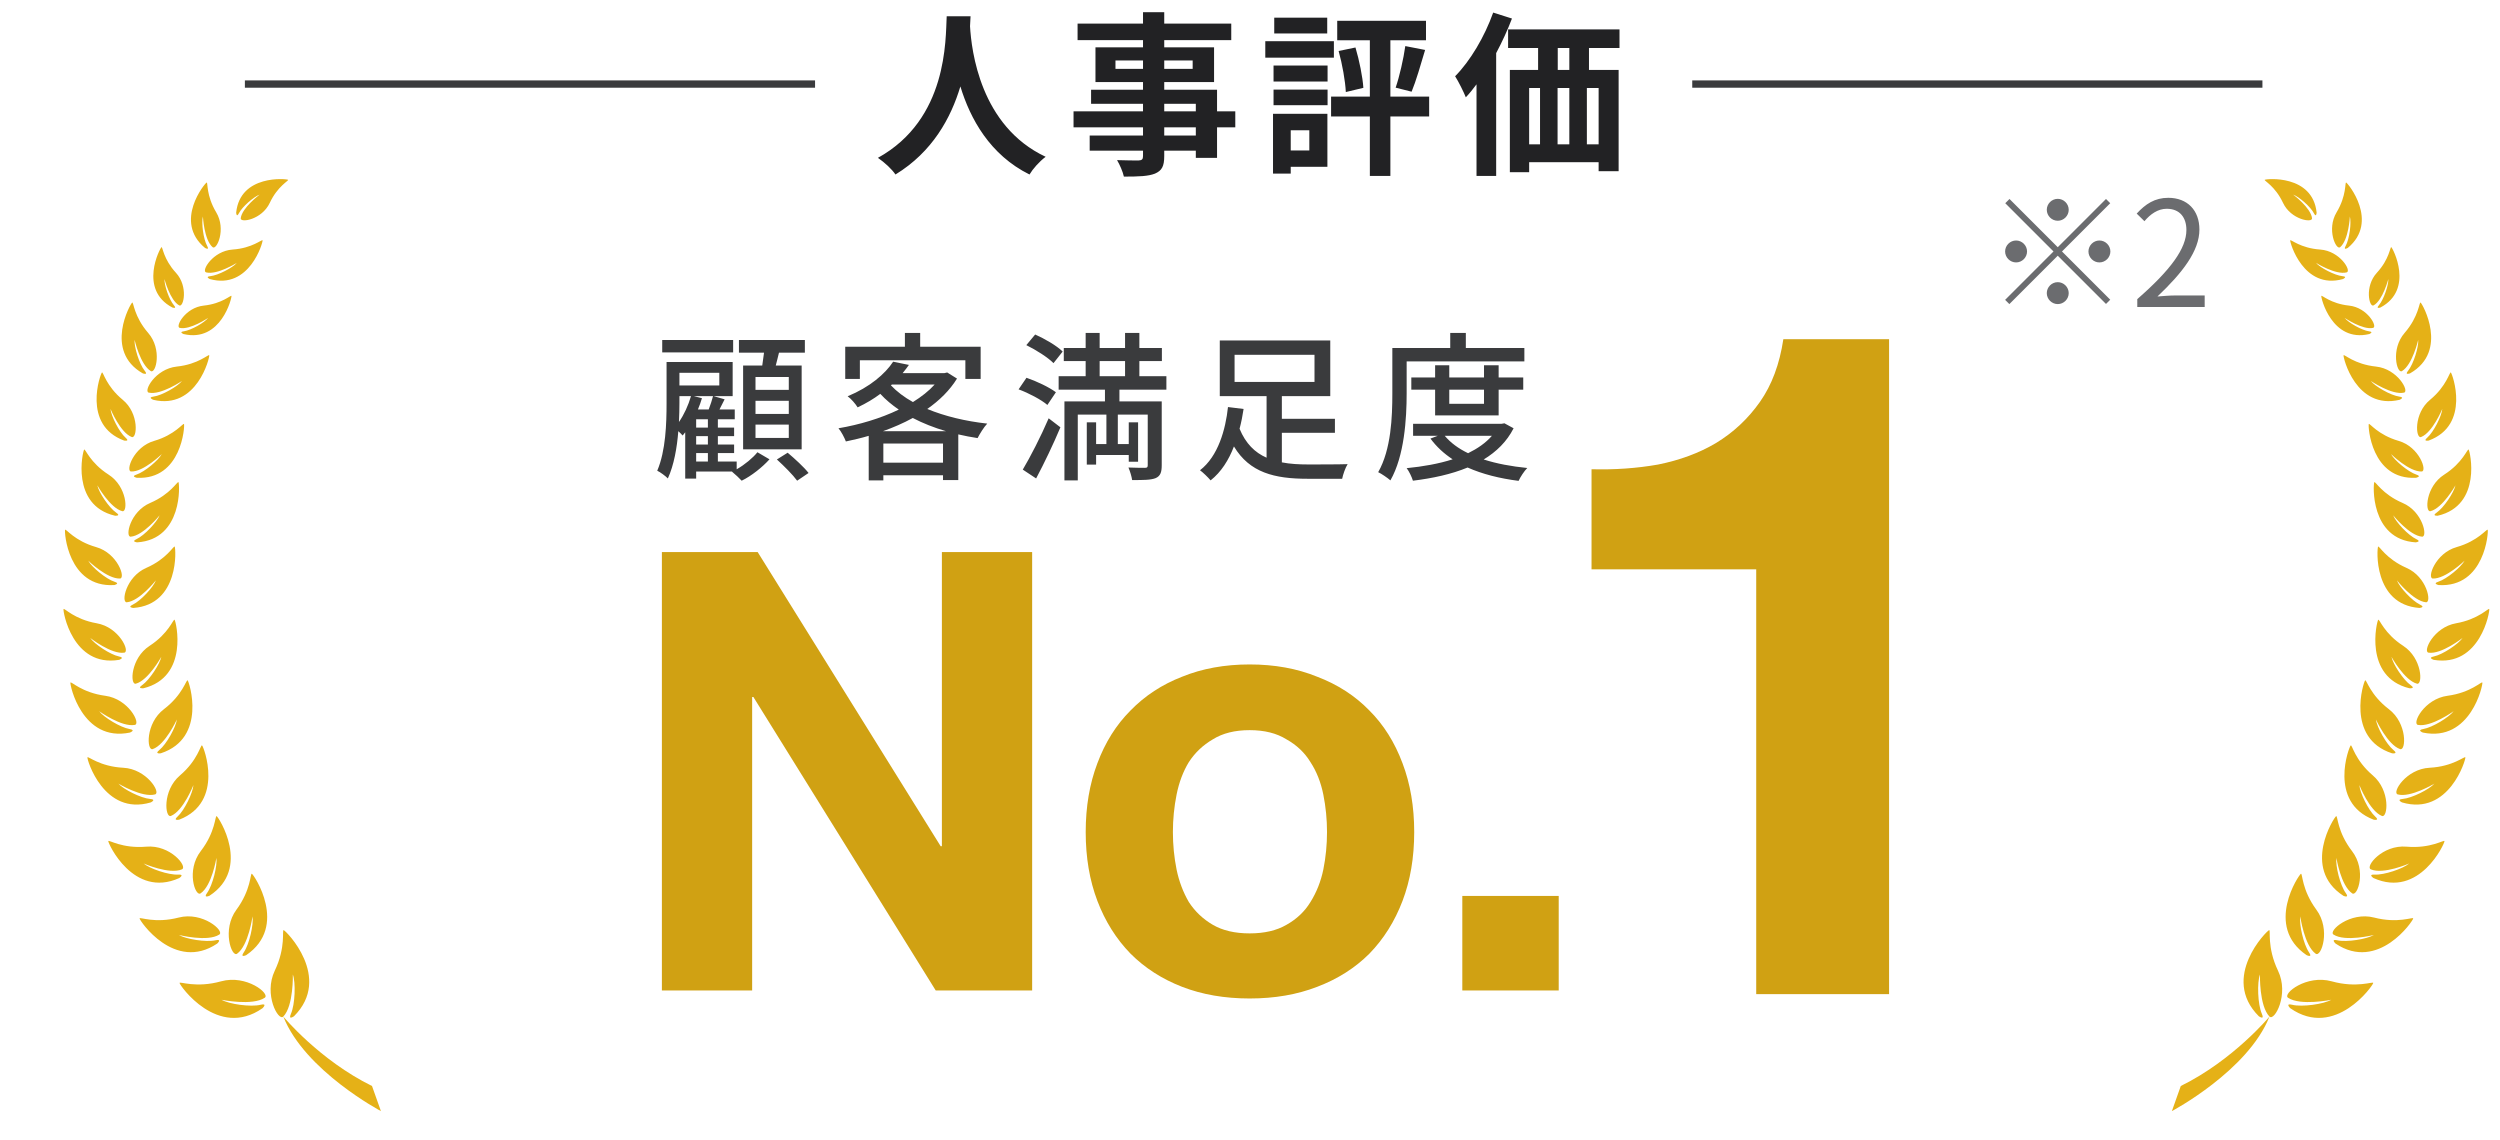 <svg width="171" height="78" viewBox="0 0 171 78" fill="none" xmlns="http://www.w3.org/2000/svg">
<line x1="16.75" y1="5.75" x2="55.75" y2="5.75" stroke="#3A3B3D" stroke-width="0.5"/>
<path d="M64.754 1.112H66.386C66.374 1.304 66.362 1.544 66.35 1.796C66.446 3.452 67.046 8.624 71.522 10.724C71.078 11.06 70.646 11.552 70.418 11.936C67.706 10.592 66.362 8.12 65.69 5.912C65.042 8.072 63.782 10.388 61.25 11.936C60.998 11.564 60.53 11.132 60.05 10.796C64.838 8.144 64.67 2.696 64.754 1.112ZM81.794 9.272V8.708H79.634V9.272H81.794ZM79.634 7.1V7.616H81.794V7.1H79.634ZM76.298 4.712H78.182V4.136H76.298V4.712ZM81.578 4.136H79.634V4.712H81.578V4.136ZM84.494 7.616V8.708H83.246V10.796H81.794V10.304H79.634V10.676C79.634 11.384 79.466 11.672 78.998 11.876C78.542 12.056 77.894 12.08 76.874 12.08C76.802 11.744 76.586 11.252 76.406 10.952C76.982 10.976 77.69 10.976 77.882 10.976C78.11 10.964 78.182 10.892 78.182 10.676V10.304H74.534V9.272H78.182V8.708H73.43V7.616H78.182V7.1H74.63V6.14H78.182V5.612H74.93V3.236H78.182V2.744H73.706V1.616H78.182V0.836H79.634V1.616H84.218V2.744H79.634V3.236H83.042V5.612H79.634V6.14H83.246V7.616H84.494ZM90.782 1.208V2.288H87.158V1.208H90.782ZM91.238 2.816V3.944H86.546V2.816H91.238ZM89.558 8.912H88.286V10.292H89.558V8.912ZM90.794 7.784V11.408H88.286V11.876H87.074V7.784H90.794ZM87.11 7.196V6.128H90.806V7.196H87.11ZM87.11 5.576V4.484H90.806V5.576H87.11ZM97.754 6.608V7.964H95.102V12.032H93.698V7.964H91.046V6.608H93.698V2.756H91.466V1.424H97.538V2.756H95.102V6.608H97.754ZM91.562 3.488L92.714 3.248C92.978 4.136 93.206 5.264 93.254 6.008L92.054 6.296C92.018 5.54 91.814 4.388 91.562 3.488ZM96.554 6.272L95.462 5.996C95.726 5.228 96.002 4.016 96.122 3.152L97.478 3.416C97.178 4.424 96.854 5.552 96.554 6.272ZM102.134 0.86L103.418 1.268C103.118 2.06 102.746 2.864 102.338 3.632V12.032H100.994V5.768C100.754 6.092 100.514 6.392 100.262 6.656C100.13 6.32 99.758 5.564 99.53 5.216C100.562 4.172 101.546 2.516 102.134 0.86ZM107.342 4.784V3.284H106.55V4.784H107.342ZM109.346 9.872V6.02H108.542V9.872H109.346ZM104.594 6.02V9.872H105.338V6.02H104.594ZM107.342 6.02H106.538V9.872H107.342V6.02ZM110.774 3.284H108.686V4.784H110.714V11.708H109.346V11.096H104.594V11.78H103.274V4.784H105.206V3.284H103.154V2.012H110.774V3.284Z" fill="#222224"/>
<line x1="115.75" y1="5.75" x2="154.75" y2="5.75" stroke="#3A3B3D" stroke-width="0.5"/>
<path d="M154.581 66.655C154.38 67.198 154.422 68.688 154.712 69.348C154.918 69.812 154.498 69.507 154.498 69.507C151.86 66.861 155.06 63.648 155.209 63.621C155.335 63.596 155.04 64.775 155.816 66.396C156.595 68.021 155.566 69.878 155.232 69.533C154.524 68.802 154.581 66.655 154.581 66.655ZM157.385 59.765C157.497 59.719 157.432 60.86 158.439 62.223C159.446 63.585 158.767 65.497 158.396 65.236C157.613 64.684 157.339 62.679 157.339 62.679C157.252 63.217 157.554 64.587 157.939 65.145C158.212 65.54 157.77 65.331 157.77 65.331C154.863 63.353 157.253 59.816 157.385 59.765ZM160.286 61.272C157.398 59.392 159.665 55.878 159.794 55.824C159.903 55.78 159.863 56.898 160.877 58.213C161.892 59.526 161.259 61.354 160.892 61.107C160.112 60.583 159.811 58.681 159.811 58.681C159.736 59.211 160.061 60.548 160.45 61.084C160.725 61.465 160.286 61.272 160.286 61.272ZM162.351 56.065C159.228 54.858 160.679 51.062 160.791 50.985C160.886 50.92 161.071 51.993 162.3 53.038C163.527 54.084 163.321 55.972 162.922 55.811C162.075 55.469 161.381 53.699 161.381 53.699C161.414 54.217 161.991 55.424 162.469 55.856C162.807 56.162 162.351 56.065 162.351 56.065ZM163.718 51.308C164.072 51.596 163.611 51.525 163.611 51.525C160.426 50.487 161.671 46.619 161.778 46.536C161.868 46.467 162.113 47.527 163.394 48.504C164.678 49.48 164.575 51.378 164.167 51.239C163.304 50.945 162.513 49.212 162.513 49.212C162.576 49.728 163.217 50.901 163.718 51.308ZM164.893 46.866C165.256 47.115 164.806 47.079 164.806 47.079C161.653 46.308 162.574 42.479 162.671 42.392C162.755 42.319 163.067 43.325 164.378 44.175C165.689 45.026 165.727 46.868 165.323 46.765C164.467 46.541 163.576 44.926 163.576 44.926C163.675 45.419 164.38 46.506 164.893 46.866ZM165.535 41.36C165.927 41.548 165.485 41.584 165.485 41.584C162.309 41.348 162.581 37.49 162.662 37.389C162.731 37.305 163.196 38.229 164.602 38.842C166.01 39.454 166.343 41.23 165.935 41.195C165.07 41.117 163.948 39.696 163.948 39.696C164.122 40.16 164.98 41.096 165.535 41.36ZM165.274 36.877C165.662 37.056 165.227 37.097 165.227 37.097C162.087 36.89 162.324 33.079 162.403 32.98C162.47 32.894 162.938 33.802 164.332 34.398C165.727 34.99 166.071 36.742 165.668 36.709C164.813 36.64 163.692 35.247 163.692 35.247C163.868 35.703 164.724 36.621 165.274 36.877ZM165.641 32.251C164.801 32.285 163.546 31.059 163.546 31.059C163.771 31.482 164.713 32.276 165.277 32.462C165.678 32.59 165.258 32.68 165.258 32.68C162.178 32.847 161.96 29.111 162.025 29.003C162.079 28.914 162.64 29.744 164.068 30.157C165.497 30.57 166.038 32.236 165.641 32.251ZM164.112 27.127C164.529 27.183 164.132 27.347 164.132 27.347C161.129 28.057 160.254 24.416 160.299 24.3C160.337 24.203 161.036 24.918 162.515 25.073C163.993 25.228 164.821 26.771 164.433 26.856C163.611 27.04 162.16 26.055 162.16 26.055C162.457 26.432 163.523 27.047 164.112 27.127ZM162.317 22.428C161.613 22.584 160.371 21.742 160.371 21.742C160.625 22.066 161.537 22.591 162.042 22.662C162.398 22.709 162.058 22.849 162.058 22.849C159.489 23.456 158.739 20.342 158.778 20.241C158.811 20.158 159.409 20.771 160.675 20.903C161.94 21.036 162.647 22.357 162.317 22.428ZM160.23 18.891C160.611 18.928 160.254 19.089 160.254 19.089C157.538 19.841 156.614 16.548 156.651 16.44C156.683 16.348 157.345 16.978 158.699 17.069C160.054 17.161 160.864 18.539 160.513 18.631C159.769 18.825 158.411 17.979 158.411 17.979C158.694 18.311 159.689 18.836 160.23 18.891ZM154.908 12.299C154.99 12.23 158.186 11.912 158.457 14.544C158.457 14.544 158.436 14.913 158.274 14.591C158.042 14.138 157.243 13.447 156.853 13.314C156.853 13.314 158.06 14.212 158.144 14.929C158.183 15.267 156.701 15.032 156.158 13.875C155.618 12.721 154.839 12.358 154.908 12.299ZM159.49 67.123C161.223 67.605 162.33 67.109 162.33 67.235C162.329 67.387 159.724 71.1 156.658 68.964C156.658 68.964 156.283 68.605 156.777 68.725C157.476 68.898 158.952 68.678 159.453 68.386C159.453 68.386 157.347 68.815 156.503 68.247C156.105 67.977 157.756 66.641 159.49 67.123ZM159.756 64.542C159.756 64.542 159.397 64.21 159.865 64.314C160.525 64.464 161.909 64.233 162.377 63.95C162.377 63.95 160.415 64.447 159.611 63.924C159.231 63.68 160.75 62.336 162.39 62.761C164.029 63.187 165.063 62.7 165.064 62.821C165.066 62.963 162.677 66.5 159.756 64.542ZM162.351 60.06C162.351 60.06 161.952 59.797 162.42 59.823C163.083 59.86 164.384 59.412 164.789 59.062C164.789 59.062 163.025 59.836 162.163 59.463C161.757 59.286 162.953 57.767 164.608 57.912C166.262 58.056 167.181 57.418 167.203 57.533C167.227 57.67 165.493 61.475 162.351 60.06ZM164.303 54.887C164.303 54.887 163.881 54.686 164.336 54.648C164.979 54.596 166.17 53.988 166.513 53.6C166.513 53.6 164.883 54.581 164.003 54.337C163.588 54.222 164.574 52.595 166.185 52.514C167.796 52.432 168.596 51.695 168.631 51.803C168.673 51.932 167.515 55.829 164.303 54.887ZM165.726 50.108C165.726 50.108 165.292 49.943 165.743 49.867C166.379 49.761 167.517 49.061 167.829 48.646C167.829 48.646 166.282 49.756 165.386 49.583C164.964 49.502 165.814 47.804 167.413 47.591C169.013 47.379 169.75 46.58 169.794 46.687C169.847 46.81 169.006 50.786 165.726 50.108ZM166.464 45.134C166.464 45.134 166.037 44.992 166.469 44.903C167.081 44.776 168.156 44.051 168.44 43.635C168.44 43.635 166.986 44.775 166.112 44.642C165.698 44.58 166.456 42.901 167.995 42.632C169.535 42.363 170.219 41.56 170.265 41.659C170.321 41.779 169.666 45.663 166.464 45.134ZM166.798 40.018C166.798 40.018 166.365 39.921 166.779 39.79C167.364 39.603 168.34 38.788 168.575 38.352C168.575 38.352 167.271 39.611 166.404 39.571C165.996 39.553 166.563 37.836 168.04 37.419C169.516 37 170.101 36.144 170.158 36.238C170.223 36.349 169.978 40.208 166.798 40.018ZM166.745 35.275C166.745 35.275 166.307 35.308 166.662 35.067C167.161 34.724 167.855 33.677 167.954 33.197C167.954 33.197 167.076 34.757 166.245 34.965C165.853 35.064 165.905 33.279 167.183 32.465C168.461 31.649 168.773 30.676 168.853 30.75C168.947 30.834 169.806 34.557 166.745 35.275ZM166.124 30.134C166.124 30.134 165.703 30.216 166.019 29.941C166.465 29.548 167.015 28.445 167.053 27.968C167.053 27.968 166.386 29.59 165.602 29.892C165.231 30.035 165.07 28.292 166.216 27.347C167.362 26.401 167.549 25.417 167.637 25.477C167.737 25.55 169.018 29.068 166.124 30.134ZM164.848 25.537C164.848 25.537 164.446 25.688 164.711 25.363C165.087 24.902 165.445 23.723 165.405 23.244C165.405 23.244 165.015 24.956 164.293 25.384C163.951 25.585 163.501 23.893 164.476 22.771C165.451 21.65 165.472 20.647 165.567 20.694C165.679 20.748 167.525 24.006 164.848 25.537ZM162.825 21.032C162.825 21.032 162.478 21.154 162.713 20.882C163.045 20.497 163.383 19.497 163.361 19.087C163.361 19.087 162.984 20.542 162.354 20.889C162.056 21.053 161.716 19.595 162.578 18.657C163.44 17.723 163.483 16.866 163.564 16.908C163.659 16.957 165.154 19.791 162.825 21.032ZM160.591 16.956C160.591 16.956 160.254 17.156 160.442 16.822C160.706 16.347 160.844 15.229 160.732 14.807C160.732 14.807 160.652 16.406 160.068 16.907C159.792 17.142 159.122 15.69 159.821 14.526C160.521 13.363 160.382 12.457 160.476 12.485C160.585 12.515 162.759 15.153 160.591 16.956ZM149.166 74.282C152.765 72.512 155.232 69.533 155.232 69.533C153.762 73.244 148.556 76 148.556 76L149.166 74.282Z" fill="#E5B117"/>
<path d="M129.213 68V23.2H121.981C121.725 24.907 121.192 26.336 120.381 27.488C119.57 28.64 118.568 29.579 117.373 30.304C116.221 30.987 114.898 31.477 113.405 31.776C111.954 32.032 110.44 32.139 108.861 32.096V38.944H120.125V68H129.213Z" fill="#D0A113"/>
<path d="M45.273 37.762H51.825L64.341 57.88H64.425V37.762H70.599V67.75H64.005L51.531 47.674H51.447V67.75H45.273V37.762ZM80.226 56.914C80.226 57.782 80.31 58.636 80.478 59.476C80.646 60.288 80.926 61.03 81.318 61.702C81.738 62.346 82.284 62.864 82.956 63.256C83.628 63.648 84.468 63.844 85.476 63.844C86.484 63.844 87.324 63.648 87.996 63.256C88.696 62.864 89.242 62.346 89.634 61.702C90.054 61.03 90.348 60.288 90.516 59.476C90.684 58.636 90.768 57.782 90.768 56.914C90.768 56.046 90.684 55.192 90.516 54.352C90.348 53.512 90.054 52.77 89.634 52.126C89.242 51.482 88.696 50.964 87.996 50.572C87.324 50.152 86.484 49.942 85.476 49.942C84.468 49.942 83.628 50.152 82.956 50.572C82.284 50.964 81.738 51.482 81.318 52.126C80.926 52.77 80.646 53.512 80.478 54.352C80.31 55.192 80.226 56.046 80.226 56.914ZM74.262 56.914C74.262 55.178 74.528 53.61 75.06 52.21C75.592 50.782 76.348 49.578 77.328 48.598C78.308 47.59 79.484 46.82 80.856 46.288C82.228 45.728 83.768 45.448 85.476 45.448C87.184 45.448 88.724 45.728 90.096 46.288C91.496 46.82 92.686 47.59 93.666 48.598C94.646 49.578 95.402 50.782 95.934 52.21C96.466 53.61 96.732 55.178 96.732 56.914C96.732 58.65 96.466 60.218 95.934 61.618C95.402 63.018 94.646 64.222 93.666 65.23C92.686 66.21 91.496 66.966 90.096 67.498C88.724 68.03 87.184 68.296 85.476 68.296C83.768 68.296 82.228 68.03 80.856 67.498C79.484 66.966 78.308 66.21 77.328 65.23C76.348 64.222 75.592 63.018 75.06 61.618C74.528 60.218 74.262 58.65 74.262 56.914ZM100.022 61.282H106.616V67.75H100.022V61.282Z" fill="#D0A113"/>
<path d="M53.953 26.665H51.676V25.785H53.953V26.665ZM53.953 28.315H51.676V27.413H53.953V28.315ZM53.953 29.954H51.676V29.041H53.953V29.954ZM50.829 25.004V30.735H54.833V25.004H53.062C53.139 24.729 53.205 24.421 53.282 24.124H55.053V23.255H50.543V24.124H52.259C52.226 24.41 52.182 24.718 52.138 25.004H50.829ZM50.147 23.255H45.296V24.102H50.147V23.255ZM47.617 30.988H48.42V31.571H47.617V30.988ZM47.452 27.094H48.772C48.706 27.347 48.596 27.699 48.475 28.007H47.738C47.848 27.754 47.936 27.49 48.013 27.237L47.452 27.094ZM46.473 27.094H47.265C47.078 27.732 46.792 28.359 46.44 28.865C46.462 28.403 46.473 27.963 46.473 27.578V27.094ZM49.201 25.499V26.368H46.473V25.499H49.201ZM48.42 29.25H47.617V28.678H48.42V29.25ZM48.42 30.405H47.617V29.833H48.42V30.405ZM50.389 31.571H49.102V30.988H50.213V30.405H49.102V29.833H50.213V29.25H49.102V28.678H50.257V28.007H49.212C49.322 27.787 49.443 27.545 49.564 27.314L48.805 27.094H50.114V24.762H45.593V27.578C45.593 28.953 45.538 30.834 44.955 32.198C45.153 32.286 45.538 32.572 45.681 32.726C46.099 31.813 46.308 30.625 46.396 29.492C46.517 29.602 46.627 29.712 46.693 29.789C46.748 29.723 46.814 29.646 46.869 29.569V32.737H47.617V32.253H50.092L50.07 32.264C50.29 32.44 50.576 32.715 50.73 32.88C51.39 32.561 52.149 31.956 52.633 31.417L51.808 30.933C51.511 31.307 50.95 31.78 50.389 32.099V31.571ZM53.139 31.428C53.623 31.868 54.239 32.484 54.525 32.88L55.306 32.352C54.998 31.956 54.36 31.373 53.876 30.966L53.139 31.428ZM58.815 24.641H66.031V25.917H67.076V23.717H62.94V22.771H61.895V23.717H57.814V25.917H58.815V24.641ZM60.399 29.492C61.103 29.239 61.796 28.942 62.434 28.59C63.127 28.953 63.886 29.25 64.7 29.492H60.399ZM60.421 31.648V30.339H64.502V31.648H60.421ZM61.004 26.302H63.93C63.534 26.742 63.028 27.138 62.445 27.501C61.851 27.171 61.345 26.786 60.938 26.357L61.004 26.302ZM64.788 25.477L64.601 25.521H61.741C61.895 25.334 62.038 25.147 62.17 24.96L61.092 24.74C60.542 25.576 59.497 26.478 57.979 27.105C58.21 27.27 58.518 27.622 58.661 27.864C59.244 27.589 59.761 27.281 60.212 26.94C60.586 27.347 61.015 27.699 61.477 28.018C60.223 28.623 58.771 29.052 57.352 29.294C57.539 29.514 57.759 29.932 57.858 30.196C58.375 30.086 58.903 29.965 59.42 29.811V32.858H60.421V32.506H64.502V32.836H65.547V29.712C65.976 29.811 66.416 29.899 66.867 29.965C67.021 29.668 67.296 29.217 67.527 28.975C66.031 28.81 64.623 28.469 63.424 27.974C64.26 27.391 64.964 26.698 65.459 25.895L64.788 25.477ZM72.686 24.047C72.29 23.651 71.454 23.167 70.805 22.881L70.2 23.607C70.871 23.937 71.685 24.454 72.059 24.839L72.686 24.047ZM72.224 26.83C71.773 26.489 70.893 26.071 70.211 25.84L69.672 26.632C70.365 26.885 71.234 27.347 71.641 27.699L72.224 26.83ZM70.871 32.726C71.421 31.692 72.048 30.383 72.532 29.228L71.729 28.612C71.19 29.866 70.464 31.274 69.958 32.121L70.871 32.726ZM75.216 24.696H76.954V25.73H75.216V24.696ZM79.781 26.654V25.73H77.933V24.696H79.473V23.805H77.933V22.771H76.954V23.805H75.216V22.771H74.259V23.805H72.763V24.696H74.259V25.73H72.411V26.654H75.579V27.457H72.807V32.858H73.72V28.359H75.678V30.372H74.974V28.887H74.336V31.78H74.974V31.12H77.207V31.582H77.845V28.887H77.207V30.372H76.459V28.359H78.505V31.824C78.505 31.956 78.461 32 78.318 32C78.175 32 77.691 32 77.185 31.978C77.295 32.231 77.405 32.594 77.438 32.836C78.208 32.836 78.714 32.836 79.044 32.704C79.374 32.561 79.462 32.297 79.462 31.824V27.457H76.569V26.654H79.781ZM84.445 24.267H89.912V26.126H84.445V24.267ZM87.679 29.602H91.309V28.645H87.679V27.094H90.99V23.288H83.433V27.094H86.634V31.307C85.831 30.955 85.204 30.339 84.786 29.327C84.907 28.876 84.995 28.414 85.061 27.974L83.994 27.842C83.829 29.382 83.323 31.208 82.08 32.165C82.289 32.319 82.63 32.649 82.806 32.858C83.532 32.286 84.049 31.461 84.401 30.537C85.479 32.33 87.173 32.748 89.439 32.748H91.804C91.859 32.462 92.024 31.989 92.178 31.747C91.65 31.769 89.901 31.769 89.494 31.769C88.845 31.769 88.24 31.736 87.679 31.626V29.602ZM96.215 24.718H104.267V23.805H100.263V22.771H99.196V23.805H95.236V26.907C95.236 28.502 95.159 30.735 94.268 32.297C94.488 32.396 94.917 32.693 95.104 32.858C96.061 31.186 96.215 28.634 96.215 26.907V24.718ZM101.506 26.654V27.622H99.13V26.654H101.506ZM102.507 28.414V26.654H104.19V25.818H102.507V24.982H101.506V25.818H99.13V24.982H98.162V25.818H96.534V26.654H98.162V28.414H102.507ZM102.045 29.811C101.627 30.295 101.066 30.68 100.417 30.999C99.757 30.68 99.218 30.284 98.822 29.811H102.045ZM102.903 28.953L102.716 28.986H96.655V29.811H98.338L97.843 29.998C98.25 30.548 98.756 31.021 99.361 31.417C98.404 31.725 97.326 31.912 96.215 32.022C96.38 32.231 96.567 32.627 96.644 32.88C97.986 32.715 99.273 32.44 100.384 31.978C101.396 32.429 102.573 32.726 103.871 32.891C103.992 32.627 104.256 32.22 104.465 32.011C103.376 31.901 102.364 31.714 101.484 31.428C102.353 30.9 103.068 30.207 103.53 29.294L102.903 28.953Z" fill="#3A3B3D"/>
<path d="M140.75 15.1C141.16 15.1 141.5 14.76 141.5 14.35C141.5 13.94 141.16 13.6 140.75 13.6C140.34 13.6 140 13.94 140 14.35C140 14.76 140.34 15.1 140.75 15.1ZM140.75 16.91L137.45 13.61L137.16 13.9L140.46 17.2L137.15 20.51L137.44 20.8L140.75 17.49L144.05 20.79L144.34 20.5L141.04 17.2L144.34 13.9L144.05 13.61L140.75 16.91ZM138.65 17.2C138.65 16.79 138.31 16.45 137.9 16.45C137.49 16.45 137.15 16.79 137.15 17.2C137.15 17.61 137.49 17.95 137.9 17.95C138.31 17.95 138.65 17.61 138.65 17.2ZM142.85 17.2C142.85 17.61 143.19 17.95 143.6 17.95C144.01 17.95 144.35 17.61 144.35 17.2C144.35 16.79 144.01 16.45 143.6 16.45C143.19 16.45 142.85 16.79 142.85 17.2ZM140.75 19.3C140.34 19.3 140 19.64 140 20.05C140 20.46 140.34 20.8 140.75 20.8C141.16 20.8 141.5 20.46 141.5 20.05C141.5 19.64 141.16 19.3 140.75 19.3ZM146.19 21H150.8V20.21H148.77C148.4 20.21 147.95 20.25 147.57 20.28C149.29 18.65 150.44 17.16 150.44 15.7C150.44 14.39 149.62 13.53 148.31 13.53C147.38 13.53 146.75 13.96 146.15 14.61L146.68 15.13C147.08 14.65 147.6 14.28 148.2 14.28C149.11 14.28 149.55 14.89 149.55 15.73C149.55 16.99 148.49 18.45 146.19 20.46V21Z" fill="#6B6C6F"/>
<path d="M20.03 66.655C20.231 67.198 20.189 68.688 19.899 69.348C19.693 69.812 20.113 69.507 20.113 69.507C22.75 66.861 19.551 63.648 19.402 63.621C19.276 63.596 19.571 64.775 18.794 66.396C18.016 68.021 19.045 69.878 19.378 69.533C20.087 68.802 20.03 66.655 20.03 66.655ZM17.226 59.765C17.114 59.719 17.179 60.86 16.172 62.223C15.165 63.585 15.844 65.497 16.214 65.236C16.998 64.684 17.271 62.679 17.271 62.679C17.359 63.217 17.057 64.587 16.672 65.145C16.399 65.54 16.841 65.331 16.841 65.331C19.748 63.353 17.358 59.816 17.226 59.765ZM14.325 61.272C17.213 59.392 14.945 55.878 14.817 55.824C14.707 55.78 14.748 56.898 13.734 58.213C12.719 59.526 13.352 61.354 13.719 61.107C14.498 60.583 14.8 58.681 14.8 58.681C14.875 59.211 14.55 60.548 14.161 61.084C13.886 61.465 14.325 61.272 14.325 61.272ZM12.26 56.065C15.383 54.858 13.932 51.062 13.819 50.985C13.725 50.92 13.539 51.993 12.311 53.038C11.083 54.084 11.29 55.972 11.689 55.811C12.536 55.469 13.23 53.699 13.23 53.699C13.196 54.217 12.62 55.424 12.142 55.856C11.804 56.162 12.26 56.065 12.26 56.065ZM10.893 51.308C10.539 51.596 11 51.525 11 51.525C14.185 50.487 12.94 46.619 12.833 46.536C12.743 46.467 12.498 47.527 11.217 48.504C9.933 49.48 10.036 51.378 10.444 51.239C11.307 50.945 12.098 49.212 12.098 49.212C12.035 49.728 11.394 50.901 10.893 51.308ZM9.718 46.866C9.355 47.115 9.805 47.079 9.805 47.079C12.958 46.308 12.037 42.479 11.94 42.392C11.856 42.319 11.544 43.325 10.233 44.175C8.921 45.026 8.884 46.868 9.288 46.765C10.144 46.541 11.034 44.926 11.034 44.926C10.936 45.419 10.231 46.506 9.718 46.866ZM9.076 41.36C8.683 41.548 9.125 41.584 9.125 41.584C12.302 41.348 12.029 37.49 11.949 37.389C11.88 37.305 11.415 38.229 10.008 38.842C8.601 39.454 8.268 41.23 8.675 41.195C9.541 41.117 10.663 39.696 10.663 39.696C10.489 40.16 9.631 41.096 9.076 41.36ZM9.337 36.877C8.948 37.056 9.384 37.097 9.384 37.097C12.524 36.89 12.287 33.079 12.208 32.98C12.141 32.894 11.673 33.802 10.279 34.398C8.884 34.99 8.54 36.742 8.943 36.709C9.798 36.64 10.918 35.247 10.918 35.247C10.742 35.703 9.887 36.621 9.337 36.877ZM8.97 32.251C9.81 32.285 11.065 31.059 11.065 31.059C10.84 31.482 9.898 32.276 9.334 32.462C8.933 32.59 9.353 32.68 9.353 32.68C12.433 32.847 12.65 29.111 12.586 29.003C12.531 28.914 11.97 29.744 10.543 30.157C9.114 30.57 8.573 32.236 8.97 32.251ZM10.498 27.127C10.082 27.183 10.479 27.347 10.479 27.347C13.482 28.057 14.357 24.416 14.312 24.3C14.274 24.203 13.575 24.918 12.096 25.073C10.618 25.228 9.79 26.771 10.178 26.856C11 27.04 12.451 26.055 12.451 26.055C12.154 26.432 11.088 27.047 10.498 27.127ZM12.294 22.428C12.998 22.584 14.24 21.742 14.24 21.742C13.986 22.066 13.073 22.591 12.569 22.662C12.213 22.709 12.553 22.849 12.553 22.849C15.122 23.456 15.871 20.342 15.833 20.241C15.8 20.158 15.202 20.771 13.936 20.903C12.671 21.036 11.964 22.357 12.294 22.428ZM14.381 18.891C14 18.928 14.356 19.089 14.356 19.089C17.072 19.841 17.997 16.548 17.96 16.44C17.928 16.348 17.266 16.978 15.911 17.069C14.557 17.161 13.747 18.539 14.098 18.631C14.842 18.825 16.2 17.979 16.2 17.979C15.917 18.311 14.922 18.836 14.381 18.891ZM19.703 12.299C19.621 12.23 16.425 11.912 16.154 14.544C16.154 14.544 16.175 14.913 16.337 14.591C16.569 14.138 17.368 13.447 17.758 13.314C17.758 13.314 16.551 14.212 16.466 14.929C16.427 15.267 17.91 15.032 18.453 13.875C18.993 12.721 19.772 12.358 19.703 12.299ZM15.121 67.123C13.388 67.605 12.28 67.109 12.281 67.235C12.282 67.387 14.887 71.1 17.953 68.964C17.953 68.964 18.328 68.605 17.834 68.725C17.135 68.898 15.659 68.678 15.158 68.386C15.158 68.386 17.263 68.815 18.108 68.247C18.506 67.977 16.855 66.641 15.121 67.123ZM14.855 64.542C14.855 64.542 15.214 64.21 14.746 64.314C14.086 64.464 12.701 64.233 12.234 63.95C12.234 63.95 14.196 64.447 15 63.924C15.38 63.68 13.861 62.336 12.221 62.761C10.582 63.187 9.547 62.7 9.547 62.821C9.545 62.963 11.934 66.5 14.855 64.542ZM12.259 60.06C12.259 60.06 12.659 59.797 12.191 59.823C11.528 59.86 10.227 59.412 9.822 59.062C9.822 59.062 11.585 59.836 12.447 59.463C12.854 59.286 11.657 57.767 10.003 57.912C8.349 58.056 7.43 57.418 7.408 57.533C7.384 57.67 9.118 61.475 12.259 60.06ZM10.308 54.887C10.308 54.887 10.73 54.686 10.274 54.648C9.632 54.596 8.441 53.988 8.098 53.6C8.098 53.6 9.728 54.581 10.608 54.337C11.023 54.222 10.036 52.595 8.426 52.514C6.815 52.432 6.015 51.695 5.98 51.803C5.937 51.932 7.096 55.829 10.308 54.887ZM8.884 50.108C8.884 50.108 9.319 49.943 8.868 49.867C8.232 49.761 7.094 49.061 6.782 48.646C6.782 48.646 8.329 49.756 9.224 49.583C9.647 49.502 8.796 47.804 7.198 47.591C5.598 47.379 4.861 46.58 4.817 46.687C4.764 46.81 5.604 50.786 8.884 50.108ZM8.147 45.134C8.147 45.134 8.574 44.992 8.142 44.903C7.53 44.776 6.455 44.051 6.171 43.635C6.171 43.635 7.624 44.775 8.499 44.642C8.913 44.58 8.155 42.901 6.615 42.632C5.076 42.363 4.392 41.56 4.346 41.659C4.289 41.779 4.945 45.663 8.147 45.134ZM7.813 40.018C7.813 40.018 8.246 39.921 7.832 39.79C7.247 39.603 6.271 38.788 6.036 38.352C6.036 38.352 7.339 39.611 8.207 39.571C8.615 39.553 8.048 37.836 6.571 37.419C5.095 37 4.51 36.144 4.453 36.238C4.388 36.349 4.633 40.208 7.813 40.018ZM7.866 35.275C7.866 35.275 8.304 35.308 7.949 35.067C7.449 34.724 6.756 33.677 6.657 33.197C6.657 33.197 7.534 34.757 8.366 34.965C8.758 35.064 8.706 33.279 7.428 32.465C6.15 31.649 5.838 30.676 5.757 30.75C5.664 30.834 4.805 34.557 7.866 35.275ZM8.487 30.134C8.487 30.134 8.908 30.216 8.592 29.941C8.146 29.548 7.596 28.445 7.558 27.968C7.558 27.968 8.224 29.59 9.009 29.892C9.38 30.035 9.541 28.292 8.395 27.347C7.249 26.401 7.062 25.417 6.974 25.477C6.874 25.55 5.593 29.068 8.487 30.134ZM9.763 25.537C9.763 25.537 10.165 25.688 9.899 25.363C9.524 24.902 9.166 23.723 9.206 23.244C9.206 23.244 9.595 24.956 10.318 25.384C10.66 25.585 11.11 23.893 10.135 22.771C9.16 21.65 9.139 20.647 9.044 20.694C8.932 20.748 7.086 24.006 9.763 25.537ZM11.785 21.032C11.785 21.032 12.133 21.154 11.897 20.882C11.566 20.497 11.228 19.497 11.25 19.087C11.25 19.087 11.627 20.542 12.257 20.889C12.555 21.053 12.895 19.595 12.033 18.657C11.171 17.723 11.128 16.866 11.046 16.908C10.952 16.957 9.456 19.791 11.785 21.032ZM14.02 16.956C14.02 16.956 14.357 17.156 14.169 16.822C13.905 16.347 13.766 15.229 13.879 14.807C13.879 14.807 13.959 16.406 14.543 16.907C14.818 17.142 15.489 15.69 14.79 14.526C14.09 13.363 14.229 12.457 14.135 12.485C14.026 12.515 11.851 15.153 14.02 16.956ZM25.445 74.282C21.846 72.512 19.378 69.533 19.378 69.533C20.849 73.244 26.055 76 26.055 76L25.445 74.282Z" fill="#E5B117"/>
</svg>
